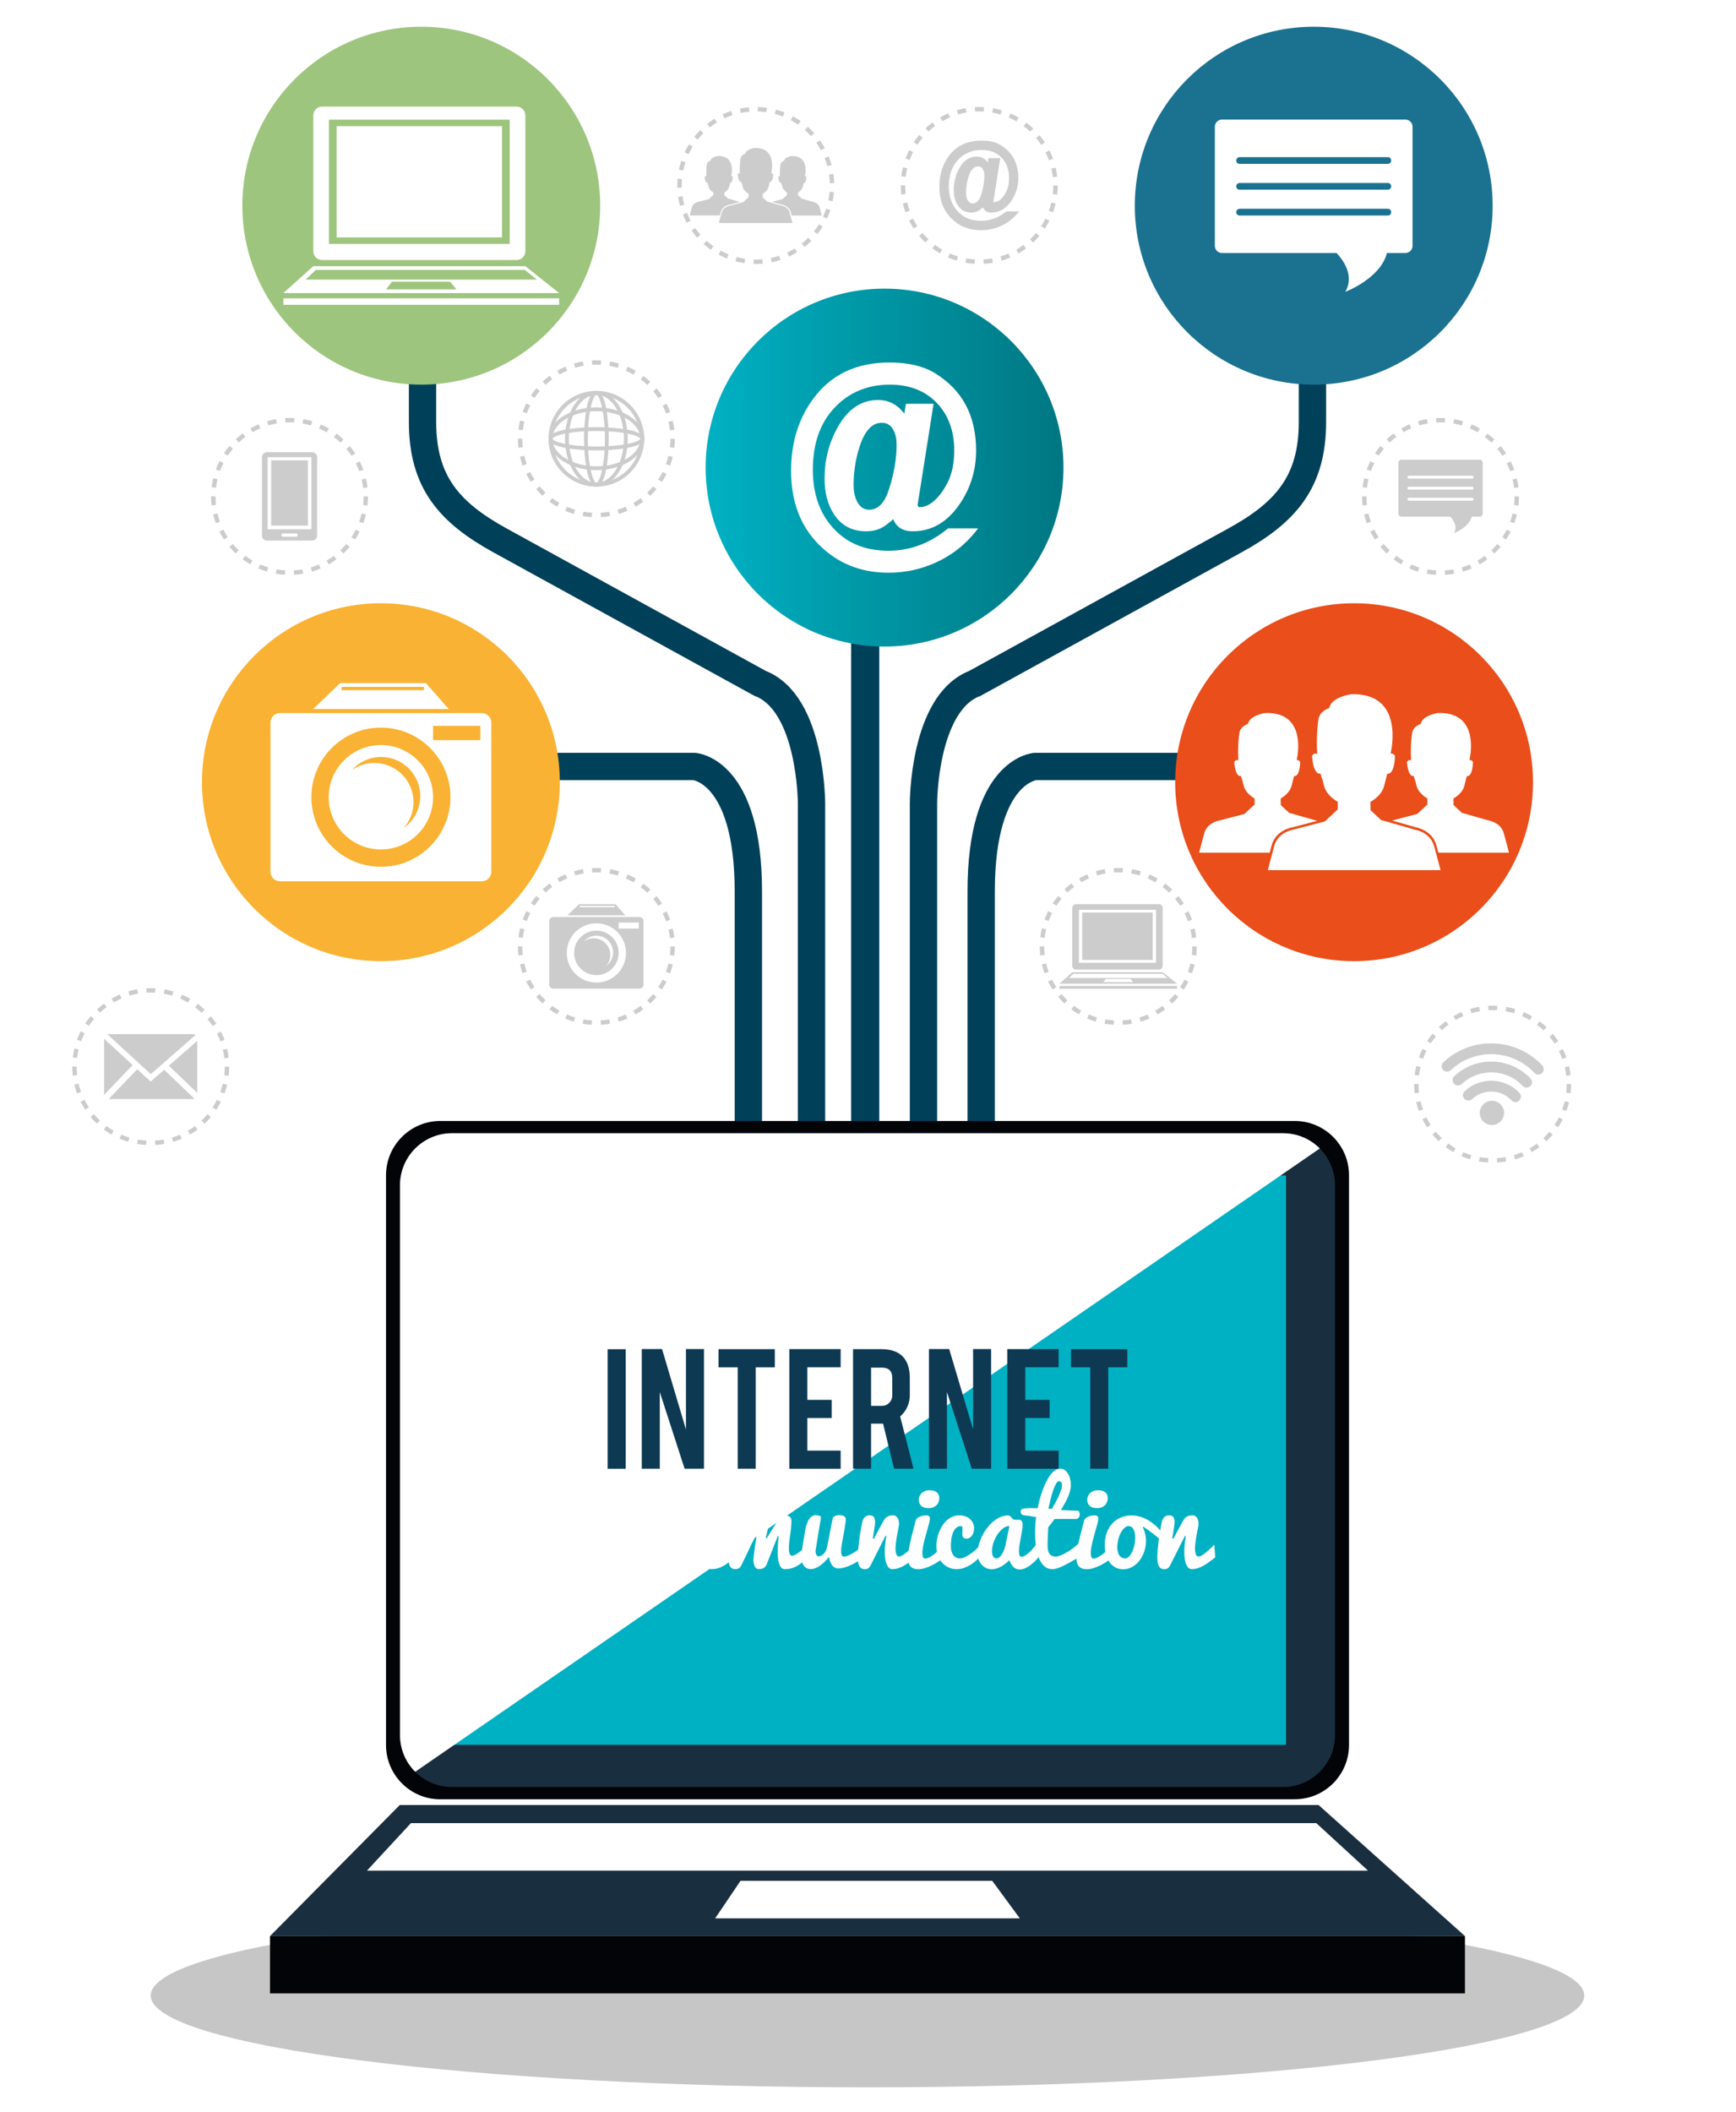 <?xml version="1.0" encoding="UTF-8"?><svg xmlns="http://www.w3.org/2000/svg" xmlns:xlink="http://www.w3.org/1999/xlink" viewBox="0 0 324.65 394.88"><defs><style>.cls-1{fill:url(#linear-gradient);}.cls-1,.cls-2,.cls-3,.cls-4,.cls-5,.cls-6,.cls-7,.cls-8,.cls-9,.cls-10,.cls-11,.cls-12,.cls-13{stroke-width:0px;}.cls-2{fill:#e94e1b;}.cls-14{stroke-dasharray:0 0 1.66 1.66;}.cls-14,.cls-15,.cls-16,.cls-17,.cls-18,.cls-19,.cls-20,.cls-21{fill:none;stroke-miterlimit:10;}.cls-14,.cls-15,.cls-17,.cls-18,.cls-20,.cls-21{stroke:#cdcccc;stroke-width:.82px;}.cls-3{fill:#9ec57e;}.cls-15{stroke-dasharray:0 0 1.66 1.66;}.cls-16{stroke-width:5.11px;}.cls-16,.cls-19{stroke:#004059;}.cls-22{isolation:isolate;}.cls-4{fill:#020408;}.cls-5{fill:#0d3953;}.cls-17{stroke-dasharray:0 0 1.66 1.66;}.cls-6{fill:#cdcccc;}.cls-18{stroke-dasharray:0 0 1.66 1.66;}.cls-7,.cls-9{fill:#fff;}.cls-8{fill:#192e3e;}.cls-9{mix-blend-mode:soft-light;}.cls-10{fill:#00b1c3;}.cls-19{stroke-width:5.27px;}.cls-11{fill:#c6c6c6;}.cls-12{fill:#1a7290;}.cls-20{stroke-dasharray:0 0 1.66 1.66;}.cls-21{stroke-dasharray:0 0 1.66 1.66;}.cls-13{fill:#f9b233;}</style><linearGradient id="linear-gradient" x1="131.96" y1="87.43" x2="198.88" y2="87.43" gradientUnits="userSpaceOnUse"><stop offset="0" stop-color="#00b1c3"/><stop offset="1" stop-color="#007782"/></linearGradient></defs><g class="cls-22"><g id="Capa_1"><rect class="cls-7" x="-33.47" y="-18.65" width="379.96" height="425.2"/><path class="cls-14" d="m283.65,92.82c0,7.88-6.39,14.27-14.26,14.27s-14.26-6.39-14.26-14.27,6.39-14.26,14.26-14.26,14.26,6.39,14.26,14.26Z"/><path class="cls-6" d="m276.7,85.96h-14.62c-.31,0-.57.26-.57.57v9.5c0,.31.25.57.57.57h9.13c.52.56,1.45,1.81.7,3.1,0,0,2.82-1.07,3.32-3.1h1.48c.31,0,.57-.26.57-.57v-9.5c0-.31-.26-.57-.57-.57Zm-1.4,7.65h-11.82c-.15,0-.27-.12-.27-.27s.12-.27.27-.27h11.82c.15,0,.27.12.27.27s-.12.27-.27.27Zm0-2.06h-11.82c-.15,0-.27-.12-.27-.27s.12-.27.27-.27h11.82c.15,0,.27.12.27.27s-.12.27-.27.27Zm0-2.06h-11.82c-.15,0-.27-.12-.27-.27s.12-.27.27-.27h11.82c.15,0,.27.12.27.27s-.12.27-.27.27Z"/><path class="cls-18" d="m42.45,199.44c0,7.88-6.38,14.26-14.26,14.26s-14.26-6.39-14.26-14.26,6.38-14.26,14.26-14.26,14.26,6.39,14.26,14.26Z"/><path class="cls-6" d="m30.7,200.03l-2.53,2.21-2.51-2.31-5.33,5.57h15.79c.09,0,.18-.02.26-.04l-5.68-5.43Z"/><polygon class="cls-6" points="31.58 199.27 36.89 204.35 36.89 194.62 31.58 199.27"/><path class="cls-6" d="m28.19,200.85l8.39-7.33c-.13-.1-.29-.15-.46-.15h-15.87c-.06,0-.12,0-.17.02l8.12,7.46Z"/><polygon class="cls-6" points="19.47 194.24 19.47 204.72 24.81 199.14 19.47 194.24"/><path class="cls-15" d="m293.4,202.72c0,7.88-6.39,14.26-14.26,14.26s-14.27-6.39-14.27-14.26,6.39-14.26,14.27-14.26,14.26,6.39,14.26,14.26Z"/><path class="cls-6" d="m288.37,200.65c-.41.38-1.05.36-1.43-.05-4.18-4.45-11.19-4.67-15.64-.5-.41.38-1.05.36-1.43-.04-.38-.41-.36-1.05.05-1.43,5.26-4.94,13.56-4.68,18.5.59.38.41.36,1.05-.04,1.43Z"/><path class="cls-6" d="m286.18,203.09c-.41.38-1.05.36-1.43-.04-3.04-3.24-8.15-3.4-11.39-.36-.41.38-1.05.36-1.43-.04-.38-.41-.36-1.05.04-1.43,4.06-3.81,10.45-3.6,14.26.45.38.41.36,1.05-.05,1.43Z"/><path class="cls-6" d="m284.11,205.8c-.41.38-1.05.36-1.43-.05-1.97-2.1-5.29-2.21-7.39-.23-.41.38-1.05.36-1.43-.05-.38-.41-.36-1.05.05-1.43,2.92-2.74,7.52-2.59,10.25.32.38.41.36,1.05-.05,1.43Z"/><path class="cls-6" d="m280.66,206.53c.86.91.81,2.35-.1,3.21-.91.86-2.35.81-3.21-.1-.86-.91-.81-2.35.1-3.2.91-.86,2.35-.81,3.21.1Z"/><path class="cls-18" d="m125.79,82.04c0,7.88-6.38,14.26-14.26,14.26s-14.26-6.39-14.26-14.26,6.38-14.26,14.26-14.26,14.26,6.39,14.26,14.26Z"/><path class="cls-6" d="m111.53,84.22c-3.09,0-8.95-.46-8.95-2.18s5.85-2.17,8.95-2.17,8.95.45,8.95,2.17-5.85,2.18-8.95,2.18Zm0-3.63c-2.27,0-4.4.18-6,.52-1.85.39-2.23.83-2.23.93s.38.54,2.23.93c1.6.34,3.73.52,6,.52s4.4-.19,6-.52c1.85-.39,2.23-.83,2.23-.93s-.38-.54-2.23-.93c-1.6-.34-3.73-.52-6-.52Z"/><path class="cls-6" d="m111.53,87.91c-4.93,0-8.95-2.63-8.95-5.87s4.01-5.87,8.95-5.87,8.95,2.63,8.95,5.87-4.02,5.87-8.95,5.87Zm0-11.02c-4.54,0-8.23,2.31-8.23,5.15s3.69,5.15,8.23,5.15,8.23-2.31,8.23-5.15-3.69-5.15-8.23-5.15Z"/><path class="cls-6" d="m111.53,90.99c-1.83,0-2.31-5.85-2.31-8.95s.48-8.95,2.31-8.95,2.31,5.85,2.31,8.95-.48,8.95-2.31,8.95Zm0-17.17c-.54,0-1.59,2.9-1.59,8.23s1.05,8.23,1.59,8.23,1.59-2.9,1.59-8.23-1.05-8.23-1.59-8.23Z"/><path class="cls-6" d="m111.53,90.99c-3.24,0-5.87-4.01-5.87-8.95s2.63-8.95,5.87-8.95,5.87,4.01,5.87,8.95-2.63,8.95-5.87,8.95Zm0-17.17c-2.84,0-5.15,3.69-5.15,8.23s2.31,8.23,5.15,8.23,5.15-3.69,5.15-8.23-2.31-8.23-5.15-8.23Z"/><path class="cls-6" d="m111.53,90.99c-4.93,0-8.95-4.01-8.95-8.95s4.01-8.95,8.95-8.95,8.95,4.01,8.95,8.95-4.02,8.95-8.95,8.95Zm0-17.17c-4.54,0-8.23,3.69-8.23,8.23s3.69,8.23,8.23,8.23,8.23-3.69,8.23-8.23-3.69-8.23-8.23-8.23Z"/><path class="cls-18" d="m68.41,92.82c0,7.88-6.38,14.26-14.26,14.26s-14.26-6.39-14.26-14.26,6.39-14.26,14.26-14.26,14.26,6.39,14.26,14.26Z"/><path class="cls-6" d="m58.37,84.56h-8.45c-.51,0-.93.41-.93.92v14.68c0,.51.41.92.93.92h8.45c.51,0,.93-.41.93-.92v-14.68c0-.51-.41-.92-.93-.92Zm-3,15.79h-2.45c-.17,0-.3-.13-.3-.3s.13-.3.3-.3h2.45c.16,0,.3.13.3.3s-.13.3-.3.3Zm2.21-2.07h-6.86v-12.2h6.86v12.2Zm.66.69h-8.19v-13.49h8.19v13.49Z"/><circle class="cls-20" cx="141.33" cy="34.68" r="14.26" transform="translate(102.95 175.05) rotate(-88.49)"/><path class="cls-6" d="m147.69,39.73c-.31-1.08-1.51-1.27-1.51-1.27l-2.63-.75-.02.03-.9-.84h0s0-.65,0-.65c.49-.29.95-.72,1.09-1.28.03-.1.05-.19.07-.28h0s.08-.29.18-.69c.6.08.62-1.4.62-1.4-.07-.18-.21-.21-.33-.2,0-.04,0-.08,0-.12,0,0,1.14-4.77-3.19-4.61,0,0-1.58.23-1.73,1.1,0,0-.79.22-.87.93,0,0-.21,1.26-.1,2.72-.15-.04-.32-.04-.41.18,0,0,.07,1.5.67,1.4.05.17.1.34.16.5.04.14.08.3.12.47.14.56.6.99,1.09,1.28v.61h0s-1.02.95-1.02.95l-2.51.66s-1.2.18-1.51,1.27l-.53,1.96h13.77l-.53-1.96Z"/><path class="cls-6" d="m136.44,38.27l1.96-.51c-.06-.02-.11-.02-.11-.02l-2.09-.6v.02s-.73-.66-.73-.66h0s0-.52,0-.52c.39-.23.75-.57.87-1.01.02-.08.04-.15.06-.22h0s.06-.23.14-.55c.48.07.49-1.11.49-1.11-.06-.14-.16-.17-.26-.16,0-.03,0-.07,0-.1,0,0,.91-3.78-2.53-3.66,0,0-1.25.18-1.37.87,0,0-.62.18-.69.74,0,0-.17,1-.08,2.16-.12-.03-.26-.03-.33.14,0,0,.05,1.19.54,1.11.04.14.08.27.13.4.03.11.06.24.1.37.11.44.48.78.87,1.01v.49h0s-.81.75-.81.75l-1.99.52s-.96.15-1.2,1l-.42,1.55h5.63l.17-.61c.32-1.15,1.52-1.39,1.66-1.41Z"/><path class="cls-6" d="m148.19,40.3h5.49l-.42-1.55c-.24-.86-1.2-1-1.2-1l-2.09-.6v.02s-.73-.66-.73-.66h0s0-.52,0-.52c.39-.23.76-.57.87-1.01.02-.08.04-.15.06-.22h0s.06-.23.14-.55c.47.07.49-1.11.49-1.11-.06-.14-.16-.17-.26-.16,0-.03,0-.07,0-.1,0,0,.91-3.78-2.53-3.66,0,0-1.25.18-1.37.87,0,0-.62.18-.69.74,0,0-.17,1-.08,2.16-.12-.03-.26-.03-.32.14,0,0,.05,1.19.53,1.11.04.14.08.27.13.4.03.11.06.24.1.37.11.44.48.78.86,1.01v.49h0s-.81.75-.81.75l-1.99.52s0,0,0,0l1.86.53c.15.03,1.34.27,1.66,1.41l.17.62h.14Z"/><path class="cls-17" d="m197.39,34.68c0,7.88-6.39,14.26-14.26,14.26s-14.26-6.39-14.26-14.26,6.38-14.26,14.26-14.26,14.26,6.39,14.26,14.26Z"/><path class="cls-6" d="m188.18,39.52h2.4l-.22.28c-.82,1.03-1.85,1.83-3.09,2.41-1.21.56-2.49.84-3.83.84-2.21,0-4.06-.74-5.54-2.23-1.49-1.49-2.23-3.45-2.23-5.89s.69-4.47,2.08-6.14c1.38-1.66,3.31-2.5,5.78-2.5,1.49,0,2.69.28,3.62.85,2.19,1.34,3.28,3.39,3.28,6.16,0,1.56-.44,2.99-1.3,4.27-.99,1.45-2.23,2.17-3.74,2.17-.79,0-1.31-.32-1.56-.97-.37.33-.69.57-.97.71-.34.17-.74.26-1.2.26-1.1,0-1.94-.44-2.53-1.33-.51-.76-.77-1.72-.77-2.88,0-1.45.34-2.8,1.03-4.04.81-1.48,1.89-2.22,3.24-2.22.85,0,1.55.36,2.1,1.08l.12-.78h2.21l-1.27,8.04c0,.13.06.2.17.2.45,0,.91-.25,1.38-.74.35-.37.65-.82.89-1.33.32-.68.48-1.5.48-2.45,0-1.56-.47-2.83-1.39-3.8-.93-.97-2.17-1.45-3.73-1.45-1.79,0-3.26.61-4.42,1.84-1.15,1.23-1.73,2.87-1.73,4.94,0,1.89.53,3.43,1.58,4.61,1.1,1.24,2.58,1.86,4.44,1.86,1.71,0,3.28-.58,4.71-1.74l.04-.05Zm-4.49-3.83c.26-1,.4-1.94.4-2.84,0-.46-.08-.84-.25-1.15-.2-.4-.51-.59-.93-.59-.79,0-1.4.67-1.81,2.01-.3.95-.44,1.94-.44,2.96,0,.48.08.9.26,1.26.22.47.55.7.98.7.51,0,.93-.28,1.25-.83.18-.31.36-.82.55-1.52Z"/><path class="cls-18" d="m223.39,176.97c0,7.88-6.39,14.26-14.26,14.26s-14.27-6.39-14.27-14.26,6.39-14.26,14.27-14.26,14.26,6.39,14.26,14.26Z"/><path class="cls-6" d="m216.73,169.07h-15.51c-.38,0-.7.31-.7.7v10.83c0,.38.31.7.7.7h15.51c.38,0,.7-.31.7-.7v-10.83c0-.39-.31-.7-.7-.7Zm-.55,10.95h-14.41v-9.9h14.41v9.9Z"/><rect class="cls-6" x="202.38" y="170.63" width="13.19" height="8.87"/><rect class="cls-6" x="198.14" y="184.36" width="21.98" height=".52"/><path class="cls-6" d="m217.43,181.79h-16.91l-2.38,2.14h21.98l-2.69-2.14Zm-16.7.3h16.66l.95.78h-18.42l.81-.78Zm5.6,1.56l.46-.61h4.63l.51.61h-5.61Z"/><path class="cls-21" d="m125.79,176.97c0,7.88-6.39,14.26-14.26,14.26s-14.26-6.39-14.26-14.26,6.38-14.26,14.26-14.26,14.26,6.39,14.26,14.26Z"/><path class="cls-6" d="m111.53,174.01c-2.3,0-4.16,1.86-4.16,4.16s1.86,4.16,4.16,4.16,4.16-1.86,4.16-4.16-1.86-4.16-4.16-4.16Zm1.81,6.62c.49-.55.79-1.27.79-2.07,0-1.72-1.4-3.12-3.12-3.12-.67,0-1.29.21-1.8.57.57-.65,1.4-1.05,2.33-1.05,1.72,0,3.12,1.4,3.12,3.12,0,1.06-.52,1.99-1.32,2.55Z"/><path class="cls-6" d="m119.58,171.47h-16.1c-.42,0-.76.34-.76.75v11.89c0,.42.34.75.76.75h16.1c.42,0,.76-.34.76-.75v-11.89c0-.42-.34-.75-.76-.75Zm-8.05,12.25c-3.06,0-5.54-2.48-5.54-5.54s2.48-5.54,5.54-5.54,5.54,2.48,5.54,5.54-2.48,5.54-5.54,5.54Zm7.93-10.09h-3.77v-1.13h3.77v1.13Z"/><path class="cls-6" d="m115.12,169.07h-6.83l-2.17,2.08h10.82l-1.83-2.08Zm-.15.56h-6.57v-.26h6.57v.26Z"/><line class="cls-19" x1="161.8" y1="114.61" x2="161.8" y2="252.02"/><path class="cls-16" d="m245.44,44.13v34.8c0,11.16-4.97,16.89-14.52,22.13l-48.61,26.72c-9.61,3.68-9.61,22.4-9.61,22.4v101.84"/><path class="cls-16" d="m79.02,44.13v34.8c0,11.16,4.97,16.89,14.51,22.13l48.62,26.72c9.61,3.68,9.61,22.4,9.61,22.4v101.84"/><path class="cls-16" d="m101.06,143.32h28.78s10.11.66,10.11,23.36v85.33"/><path class="cls-16" d="m222.38,143.32h-28.78s-10.11.66-10.11,23.36v85.33"/><path class="cls-1" d="m198.88,87.43c0,18.48-14.98,33.46-33.46,33.46s-33.46-14.98-33.46-33.46,14.98-33.46,33.46-33.46,33.46,14.98,33.46,33.46Z"/><path class="cls-7" d="m177.28,98.79h5.64l-.52.66c-1.92,2.41-4.33,4.3-7.25,5.67-2.85,1.31-5.84,1.97-8.98,1.97-5.18,0-9.52-1.74-13-5.23-3.49-3.48-5.23-8.09-5.23-13.82s1.62-10.49,4.87-14.4c3.25-3.9,7.76-5.86,13.55-5.86,3.49,0,6.31.67,8.49,2,5.13,3.14,7.69,7.96,7.69,14.45,0,3.67-1.02,7.01-3.07,10.02-2.32,3.39-5.24,5.09-8.76,5.09-1.86,0-3.08-.76-3.67-2.27-.86.79-1.61,1.34-2.27,1.67-.8.4-1.74.6-2.82.6-2.57,0-4.55-1.04-5.94-3.12-1.21-1.79-1.81-4.04-1.81-6.76,0-3.41.8-6.57,2.4-9.47,1.91-3.47,4.45-5.2,7.6-5.2,1.99,0,3.62.85,4.92,2.54l.29-1.83h5.18l-2.98,18.86c0,.31.14.47.41.47,1.06,0,2.13-.57,3.23-1.72.82-.88,1.51-1.92,2.08-3.12.75-1.61,1.12-3.52,1.12-5.75,0-3.67-1.09-6.64-3.27-8.91-2.18-2.27-5.1-3.41-8.75-3.41-4.2,0-7.65,1.44-10.36,4.31-2.71,2.87-4.06,6.74-4.06,11.59,0,4.43,1.23,8.04,3.7,10.81,2.57,2.9,6.05,4.35,10.43,4.35,4.02,0,7.69-1.36,11.03-4.08l.11-.11Zm-10.54-8.98c.62-2.34.93-4.55.93-6.65,0-1.08-.19-1.98-.57-2.71-.48-.93-1.21-1.4-2.19-1.4-1.86,0-3.27,1.57-4.24,4.71-.69,2.23-1.04,4.54-1.04,6.95,0,1.13.2,2.12.6,2.96.53,1.1,1.3,1.64,2.3,1.64,1.21,0,2.18-.65,2.93-1.94.42-.73.85-1.92,1.29-3.56Z"/><path class="cls-13" d="m104.69,146.26c0,18.48-14.98,33.46-33.46,33.46s-33.46-14.98-33.46-33.46,14.98-33.46,33.46-33.46,33.46,14.98,33.46,33.46Z"/><path class="cls-7" d="m71.23,139.31c-5.39,0-9.76,4.37-9.76,9.76s4.37,9.76,9.76,9.76,9.76-4.37,9.76-9.76-4.37-9.76-9.76-9.76Zm4.26,15.52c1.15-1.29,1.84-2.99,1.84-4.85,0-4.04-3.28-7.32-7.32-7.32-1.57,0-3.02.49-4.21,1.34,1.34-1.51,3.29-2.46,5.47-2.46,4.05,0,7.32,3.28,7.32,7.32,0,2.47-1.23,4.66-3.11,5.98Z"/><path class="cls-7" d="m90.11,133.34h-37.76c-.98,0-1.77.79-1.77,1.77v27.9c0,.98.79,1.77,1.77,1.77h37.76c.98,0,1.77-.79,1.77-1.77v-27.9c0-.98-.79-1.77-1.77-1.77Zm-18.88,28.73c-7.18,0-13-5.82-13-13.01s5.82-13.01,13-13.01,13.01,5.82,13.01,13.01-5.82,13.01-13.01,13.01Zm18.6-23.68h-8.84v-2.66h8.84v2.66Z"/><path class="cls-7" d="m79.64,127.72h-16.02l-5.08,4.87h25.39l-4.29-4.87Zm-.35,1.33h-15.41v-.62h15.41v.62Z"/><path class="cls-12" d="m279.14,38.46c0,18.48-14.98,33.46-33.46,33.46s-33.46-14.98-33.46-33.46,14.98-33.46,33.46-33.46,33.46,14.98,33.46,33.46Z"/><path class="cls-7" d="m262.83,22.36h-34.3c-.74,0-1.34.6-1.34,1.34v22.27c0,.74.6,1.34,1.34,1.34h21.42c1.23,1.31,3.4,4.25,1.63,7.26,0,0,6.62-2.5,7.78-7.26h3.46c.74,0,1.34-.6,1.34-1.34v-22.27c0-.74-.6-1.34-1.34-1.34Zm-3.29,17.94h-27.72c-.35,0-.63-.28-.63-.63s.28-.63.63-.63h27.72c.35,0,.63.28.63.63s-.28.63-.63.63Zm0-4.83h-27.72c-.35,0-.63-.28-.63-.63s.28-.63.63-.63h27.72c.35,0,.63.28.63.63s-.28.63-.63.63Zm0-4.83h-27.72c-.35,0-.63-.28-.63-.63s.28-.63.63-.63h27.72c.35,0,.63.28.63.63s-.28.63-.63.63Z"/><path class="cls-3" d="m112.24,38.46c0,18.48-14.98,33.46-33.46,33.46s-33.46-14.98-33.46-33.46S60.3,5,78.78,5s33.46,14.98,33.46,33.46Z"/><path class="cls-7" d="m96.61,19.93h-36.38c-.91,0-1.64.73-1.64,1.64v25.41c0,.9.73,1.64,1.64,1.64h36.38c.9,0,1.64-.73,1.64-1.64v-25.41c0-.9-.73-1.64-1.64-1.64Zm-1.29,25.68h-33.81v-23.23h33.81v23.23Z"/><rect class="cls-7" x="62.95" y="23.59" width="30.93" height="20.8"/><rect class="cls-7" x="52.99" y="55.78" width="51.57" height="1.21"/><path class="cls-7" d="m98.25,49.77h-39.66l-5.6,5.03h51.57l-6.32-5.03Zm-39.18.69h39.08l2.23,1.82h-43.21l1.9-1.82Zm13.13,3.65l1.1-1.44h10.87l1.19,1.44h-13.15Z"/><path class="cls-2" d="m286.69,146.26c0,18.48-14.98,33.46-33.46,33.46s-33.46-14.98-33.46-33.46,14.98-33.46,33.46-33.46,33.46,14.98,33.46,33.46Z"/><path class="cls-7" d="m268.15,158.11c-.72-2.54-3.54-2.97-3.54-2.97l-6.17-1.77-.04.07-2.11-1.96h0s0-1.53,0-1.53c1.15-.68,2.22-1.68,2.56-3,.06-.23.12-.45.17-.66h0s.19-.69.41-1.62c1.4.2,1.45-3.29,1.45-3.29-.17-.42-.48-.5-.78-.46,0-.1.01-.2.01-.29,0,0,2.68-11.18-7.47-10.82,0,0-3.7.53-4.05,2.58,0,0-1.84.53-2.03,2.18,0,0-.48,2.96-.22,6.38-.35-.1-.76-.09-.97.42,0,0,.15,3.51,1.58,3.29.11.4.24.8.38,1.18.09.34.18.7.28,1.09.34,1.32,1.41,2.32,2.56,3v1.44h-.02s-2.39,2.22-2.39,2.22l-5.9,1.54s-2.82.43-3.54,2.97l-1.23,4.6h32.31l-1.23-4.6Z"/><path class="cls-7" d="m241.76,154.68l4.59-1.2c-.15-.04-.25-.06-.25-.06l-4.89-1.4-.03.06-1.67-1.56h0s0-1.22,0-1.22c.91-.54,1.76-1.33,2.03-2.38.05-.18.09-.36.13-.52h0s.15-.55.33-1.28c1.11.16,1.15-2.61,1.15-2.61-.13-.33-.38-.4-.62-.37,0-.08,0-.16,0-.23,0,0,2.12-8.87-5.93-8.59,0,0-2.93.42-3.22,2.05,0,0-1.46.42-1.61,1.73,0,0-.38,2.34-.18,5.06-.27-.08-.6-.07-.77.34,0,0,.12,2.78,1.25,2.61.09.32.19.63.3.94.07.27.14.56.22.87.27,1.04,1.12,1.84,2.03,2.38v1.14h-.01s-1.9,1.76-1.9,1.76l-4.68,1.22s-2.24.34-2.81,2.36l-.98,3.65h13.21l.38-1.44c.77-2.7,3.58-3.25,3.9-3.31Z"/><path class="cls-7" d="m269.33,159.43h12.87l-.98-3.65c-.57-2.01-2.81-2.36-2.81-2.36l-4.89-1.4-.03.06-1.67-1.56h0s0-1.22,0-1.22c.91-.54,1.77-1.33,2.03-2.38.05-.18.09-.36.13-.52h0s.15-.55.33-1.28c1.11.16,1.15-2.61,1.15-2.61-.13-.33-.38-.4-.62-.37,0-.08,0-.16,0-.23,0,0,2.13-8.87-5.93-8.59,0,0-2.94.42-3.22,2.05,0,0-1.46.42-1.61,1.73,0,0-.38,2.34-.18,5.06-.28-.08-.6-.07-.77.34,0,0,.12,2.78,1.26,2.61.09.32.18.63.3.94.07.27.14.56.22.87.27,1.04,1.12,1.84,2.03,2.38v1.14h-.01s-1.9,1.76-1.9,1.76l-4.68,1.22s0,0-.01,0l4.36,1.25c.35.06,3.13.63,3.89,3.3l.39,1.45h.33Z"/><path class="cls-11" d="m296.27,373.13c0,9.48-60.01,17.16-134.04,17.16s-134.04-7.68-134.04-17.16,60.01-17.16,134.04-17.16,134.04,7.68,134.04,17.16Z"/><path class="cls-4" d="m82.35,336.44c-5.61,0-10.16-4.55-10.16-10.16v-106.52c0-5.61,4.55-10.16,10.16-10.16h159.77c5.61,0,10.16,4.54,10.16,10.15v106.52c0,5.61-4.54,10.16-10.16,10.16H82.35Z"/><path class="cls-8" d="m84.52,334.14c-5.37,0-9.72-4.35-9.72-9.72v-102.8c0-5.37,4.35-9.72,9.72-9.72h155.42c5.37,0,9.72,4.35,9.72,9.72v102.8c0,5.37-4.35,9.72-9.72,9.72H84.52Z"/><rect class="cls-10" x="83.96" y="219.8" width="156.54" height="106.45"/><path class="cls-9" d="m246.82,214.74c-1.76-1.76-4.19-2.85-6.88-2.85H84.52c-5.37,0-9.72,4.36-9.72,9.73v102.8c0,2.69,1.09,5.12,2.85,6.87l169.17-116.55Z"/><polygon class="cls-8" points="74.76 337.51 246.59 337.51 273.97 362.02 50.49 362.02 74.76 337.51"/><rect class="cls-4" x="50.49" y="362.02" width="223.47" height="10.71"/><polygon class="cls-7" points="76.85 340.89 246.16 340.89 255.83 349.77 68.63 349.77 76.85 340.89"/><polygon class="cls-7" points="138.48 351.68 185.56 351.68 190.72 358.7 133.74 358.7 138.48 351.68"/><path class="cls-5" d="m117.01,274.63h-3.37v-22.35h3.37v22.35Z"/><path class="cls-5" d="m123.81,252.25l4.47,15.04v-15.04h3.37v22.37h-3.62l-4.64-14.33v14.33h-3.37v-22.37h3.79Z"/><path class="cls-5" d="m137.96,255.66h-3.59v-3.39h10.53v3.39h-3.57v18.96h-3.37v-18.96Z"/><path class="cls-5" d="m147.61,274.63v-22.37h9.6v3.39h-6.23v6.1h4.55v3.39h-4.55v6.1h6.23v3.39h-9.6Z"/><path class="cls-5" d="m164.84,252.27c1.88,0,3.26.52,4.14,1.55.77.9,1.16,2.17,1.16,3.78v3.25c0,1.58-.6,2.92-1.8,4.01l2.5,9.76h-3.65l-2.04-8.42h-2.25v8.42h-3.37v-22.35h5.32Zm2.02,5.39c0-1.3-.64-1.94-1.93-1.94h-2.03v7.15h2.03c.54,0,.99-.19,1.37-.57.37-.38.56-.84.56-1.37v-3.27Z"/><path class="cls-5" d="m177.51,252.25l4.47,15.04v-15.04h3.37v22.37h-3.62l-4.64-14.33v14.33h-3.37v-22.37h3.79Z"/><path class="cls-5" d="m188.37,274.63v-22.37h9.6v3.39h-6.23v6.1h4.55v3.39h-4.55v6.1h6.23v3.39h-9.6Z"/><path class="cls-5" d="m203.88,255.66h-3.59v-3.39h10.53v3.39h-3.57v18.96h-3.37v-18.96Z"/><path class="cls-7" d="m115.72,289.87c-.34.15-.68.34-1,.58-.32.24-.65.51-.98.79-.33.29-.67.59-1.02.91-.35.32-.73.63-1.14.94-.41.31-.86.61-1.34.89-.48.28-1.02.53-1.6.74s-1.23.38-1.93.51c-.7.13-1.48.19-2.33.19-.94,0-1.8-.19-2.55-.57-.76-.38-1.41-.89-1.95-1.54-.54-.65-.95-1.4-1.24-2.26-.29-.86-.44-1.76-.44-2.7,0-.64.07-1.33.21-2.07.14-.74.34-1.49.6-2.26.26-.77.58-1.53.96-2.29.38-.76.81-1.49,1.29-2.19.48-.7,1-1.35,1.58-1.95.57-.6,1.18-1.12,1.84-1.56.65-.44,1.34-.79,2.06-1.04.72-.25,1.47-.38,2.25-.38.5,0,1.01.09,1.53.27.52.18.98.45,1.4.82.41.37.75.84,1.01,1.41.26.57.39,1.23.39,2,0,.52-.08,1.04-.25,1.57-.16.53-.39,1.04-.68,1.52-.29.49-.62.94-1.01,1.37-.39.43-.81.8-1.25,1.11-.45.31-.91.56-1.4.74-.48.18-.96.27-1.45.27-.64,0-1.11-.09-1.43-.26-.32-.17-.47-.42-.47-.74,0-.06,0-.12,0-.2,0-.08,0-.16,0-.24,0-.13,0-.26.02-.39.01-.14.04-.26.08-.37s.1-.2.18-.27c.08-.07.19-.1.33-.1.08,0,.16.01.22.04.06.02.13.05.21.08.08.03.17.05.28.08.11.02.25.04.41.04.45,0,.9-.1,1.36-.29.46-.2.87-.47,1.24-.83.37-.36.67-.78.9-1.27.23-.49.35-1.04.35-1.63,0-.32-.04-.61-.12-.9-.08-.28-.22-.53-.41-.75-.19-.21-.43-.38-.73-.51-.3-.13-.66-.19-1.09-.19-.5,0-1,.11-1.47.33-.48.22-.94.52-1.38.9-.44.38-.86.83-1.25,1.34-.39.52-.76,1.07-1.1,1.66-.34.59-.64,1.21-.91,1.85-.27.64-.5,1.28-.69,1.91-.19.64-.33,1.25-.44,1.85-.1.6-.15,1.15-.15,1.65,0,.72.09,1.35.27,1.88.18.53.43.98.76,1.34.33.36.73.62,1.21.8.48.17,1.01.26,1.61.26.74,0,1.43-.09,2.07-.28.64-.19,1.25-.43,1.83-.73.58-.3,1.14-.64,1.68-1.02.54-.38,1.08-.76,1.63-1.14.54-.38,1.09-.74,1.66-1.09.56-.35,1.16-.64,1.79-.88v2.26Z"/><path class="cls-7" d="m120.08,285.55c.2.41.35.83.46,1.29.1.45.15.88.15,1.3s-.05.83-.14,1.25c-.09.42-.22.83-.39,1.22-.17.39-.38.76-.63,1.1-.25.34-.53.64-.85.89-.32.25-.67.45-1.04.6-.38.15-.78.22-1.21.22-.62,0-1.14-.13-1.58-.4-.44-.27-.8-.62-1.08-1.05-.28-.43-.48-.92-.61-1.47-.13-.55-.19-1.1-.19-1.66,0-.77.12-1.49.35-2.16.23-.67.56-1.25.99-1.74.43-.49.96-.88,1.58-1.16.62-.28,1.32-.42,2.1-.42.66,0,1.29.1,1.87.31.58.21,1.12.48,1.63.83.51.35.98.74,1.42,1.19.44.45.84.91,1.22,1.38l-.2,1.48c-.19-.25-.44-.52-.77-.82-.32-.29-.66-.58-1.02-.86-.36-.28-.71-.54-1.06-.79-.35-.25-.65-.46-.9-.62l-.08.12Zm-3.24,5.84c.24,0,.47-.12.69-.36.22-.24.42-.55.59-.91.17-.37.3-.77.4-1.22.1-.44.15-.87.15-1.27,0-.32-.03-.62-.07-.9-.05-.28-.12-.52-.22-.72-.1-.2-.22-.36-.38-.48-.15-.12-.34-.18-.56-.18-.29,0-.56.12-.82.37-.26.25-.49.56-.68.94-.2.38-.35.8-.46,1.26-.11.46-.17.91-.17,1.33,0,.29.03.57.08.83.06.26.14.48.26.68.12.19.28.35.47.46.2.12.43.17.7.17Z"/><path class="cls-7" d="m127.16,291.45c0-.09,0-.22.02-.39.01-.17.03-.36.06-.58s.06-.45.09-.69c.03-.24.07-.48.1-.72.08-.56.17-1.16.28-1.8h-.16c-.08.1-.18.26-.29.47-.11.21-.26.52-.46.92-.2.41-.45.93-.75,1.58-.3.65-.7,1.46-1.18,2.43-.14.29-.3.48-.49.58-.19.1-.39.15-.61.15-.29,0-.52-.06-.69-.18-.17-.12-.31-.29-.4-.49-.09-.21-.16-.44-.19-.7-.03-.26-.05-.53-.05-.81s.02-.63.05-1.02c.04-.39.08-.8.14-1.24.06-.43.12-.88.19-1.33.07-.45.15-.88.23-1.3.08-.41.16-.79.25-1.13.08-.34.16-.62.23-.84.07-.22.14-.4.2-.54.06-.13.13-.24.21-.31.08-.07.18-.12.29-.15.11-.02.26-.04.43-.04.27,0,.47,0,.62.03.15.02.26.06.34.13.07.07.12.16.13.29.01.13.02.3.02.51,0,.12,0,.26-.02.41,0,.15-.03.32-.05.49-.02.17-.04.35-.07.54-.02.19-.05.37-.08.54-.06.41-.13.84-.2,1.28l.12.13s.09-.15.23-.4c.14-.25.3-.54.5-.88s.41-.7.65-1.08c.23-.37.45-.7.66-.99.2-.29.42-.52.64-.71.23-.19.5-.28.81-.28.29,0,.55.09.75.26.21.17.32.41.32.73,0,.27-.02.53-.05.78-.04.24-.08.48-.13.71-.05.23-.11.46-.16.68-.06.22-.11.45-.16.68-.04.16-.06.26-.06.3,0,.04-.01.07-.01.08l.12.13s.09-.15.24-.39c.15-.24.33-.53.54-.88.21-.34.44-.7.68-1.08.24-.38.47-.71.68-1,.2-.28.41-.52.61-.71.2-.19.45-.29.74-.29.33,0,.61.09.83.26.23.17.34.41.34.73,0,.48-.03.94-.07,1.37-.05.43-.1.86-.17,1.28-.06.42-.12.84-.17,1.27-.05.43-.07.89-.07,1.37,0,.38.05.69.15.92.1.24.22.36.36.36.15,0,.3-.03.46-.09.16-.06.33-.14.49-.24.17-.1.33-.21.49-.34.16-.13.31-.26.46-.4.34-.32.68-.69,1.02-1.09l.18,2.48c-.31.25-.61.5-.92.76-.3.26-.63.5-.96.71-.34.21-.71.39-1.12.52-.41.14-.86.2-1.37.2-.25,0-.46-.08-.63-.25-.17-.16-.31-.39-.41-.69-.1-.29-.18-.64-.23-1.04-.05-.4-.07-.83-.07-1.3,0-.44.02-.91.05-1.4.03-.49.08-.99.13-1.49h-.16l-2.13,5.42c-.18.29-.38.49-.61.59-.22.1-.48.15-.78.15-.22,0-.4-.06-.54-.18-.13-.12-.24-.28-.31-.47-.07-.19-.12-.4-.15-.63-.03-.23-.04-.45-.04-.67Z"/><path class="cls-7" d="m140.93,291.45c0-.09,0-.22.02-.39.01-.17.03-.36.06-.58s.06-.45.09-.69c.03-.24.07-.48.1-.72.08-.56.17-1.16.28-1.8h-.16c-.08.1-.18.26-.29.47-.11.21-.26.52-.46.92-.2.41-.45.93-.75,1.58-.3.65-.7,1.46-1.18,2.43-.14.29-.3.48-.49.58-.19.1-.39.15-.61.15-.29,0-.52-.06-.69-.18-.17-.12-.31-.29-.4-.49-.09-.21-.16-.44-.19-.7-.03-.26-.05-.53-.05-.81s.02-.63.05-1.02c.04-.39.08-.8.14-1.24.06-.43.12-.88.19-1.33.07-.45.15-.88.23-1.3.08-.41.16-.79.25-1.13.08-.34.16-.62.23-.84.07-.22.14-.4.2-.54.06-.13.13-.24.21-.31.08-.07.18-.12.29-.15.11-.02.26-.04.43-.04.27,0,.47,0,.62.03s.26.06.34.13c.07.07.12.16.13.29.01.13.02.3.02.51,0,.12,0,.26-.02.41,0,.15-.03.32-.05.49-.02.17-.04.35-.07.54-.02.19-.05.37-.08.54-.06.41-.13.84-.2,1.28l.12.13s.09-.15.23-.4c.14-.25.3-.54.5-.88s.41-.7.65-1.08c.23-.37.45-.7.66-.99.2-.29.42-.52.64-.71.23-.19.5-.28.81-.28.29,0,.55.09.75.26.21.17.32.41.32.73,0,.27-.02.53-.05.78-.04.24-.08.48-.13.71-.05.23-.11.46-.16.68-.06.22-.11.45-.16.68-.04.16-.06.26-.06.3,0,.04-.01.07-.01.08l.12.13s.09-.15.24-.39c.15-.24.33-.53.54-.88.21-.34.44-.7.68-1.08.24-.38.47-.71.68-1,.2-.28.41-.52.61-.71.2-.19.45-.29.74-.29.33,0,.61.09.83.26.23.17.34.41.34.73,0,.48-.03.94-.07,1.37-.05.43-.1.86-.17,1.28-.06.42-.12.84-.17,1.27-.05.43-.07.89-.07,1.37,0,.38.05.69.15.92.1.24.22.36.36.36s.3-.03.46-.09c.16-.06.33-.14.49-.24.17-.1.33-.21.49-.34.16-.13.31-.26.46-.4.34-.32.68-.69,1.02-1.09l.18,2.48c-.31.25-.61.5-.92.76-.3.26-.63.5-.96.71-.34.21-.71.39-1.12.52-.41.14-.86.2-1.37.2-.25,0-.46-.08-.63-.25-.17-.16-.31-.39-.41-.69-.1-.29-.18-.64-.23-1.04-.05-.4-.07-.83-.07-1.3,0-.44.02-.91.05-1.4.03-.49.08-.99.13-1.49h-.16l-2.13,5.42c-.18.29-.38.49-.61.59-.22.1-.48.15-.78.15-.22,0-.4-.06-.54-.18-.13-.12-.24-.28-.31-.47-.07-.19-.12-.4-.15-.63-.03-.23-.04-.45-.04-.67Z"/><path class="cls-7" d="m158.17,284.02c0,.19-.02.45-.06.77s-.1.68-.16,1.07c-.07.39-.14.79-.22,1.2-.08.41-.15.8-.21,1.15-.07.36-.12.67-.16.94-.04.27-.06.46-.06.56,0,.2,0,.38.01.54,0,.16.03.31.06.43.04.12.09.22.16.28.07.07.18.1.32.1.15,0,.34-.04.56-.12.22-.08.46-.18.7-.31.25-.13.5-.28.76-.44.26-.16.5-.34.74-.52.23-.18.45-.36.64-.54.19-.18.35-.34.47-.5,0,.23,0,.44,0,.63,0,.19,0,.37,0,.54s0,.35,0,.53c0,.18,0,.38,0,.61-.15.15-.34.32-.57.49-.23.17-.48.35-.76.52s-.57.34-.88.5c-.31.16-.62.3-.94.42-.31.12-.63.22-.93.29-.31.07-.59.11-.86.11s-.49-.05-.68-.16-.35-.25-.49-.44c-.14-.19-.25-.41-.35-.68s-.18-.55-.25-.88c-.25.33-.52.63-.8.91-.28.28-.56.52-.85.72-.29.2-.59.36-.88.48-.3.12-.59.17-.87.17-.23,0-.45-.04-.65-.12-.2-.08-.38-.21-.54-.39-.16-.18-.28-.42-.37-.72-.09-.3-.14-.67-.14-1.11,0-.54.06-1.22.19-2.06.13-.83.29-1.78.48-2.85.01-.1.04-.25.08-.42.04-.18.09-.37.16-.58.07-.21.15-.42.25-.64.1-.22.21-.41.35-.59.13-.17.29-.32.47-.43.18-.11.38-.17.6-.18.37.01.64.06.8.14.16.08.24.18.24.3-.06.37-.13.78-.2,1.24-.07.45-.15.91-.23,1.37-.08.46-.15.91-.22,1.35s-.13.83-.19,1.17c-.06.34-.1.62-.13.83-.03.21-.05.32-.05.33,0,.13.01.25.04.36.02.12.06.22.11.31.05.09.11.16.19.22.08.06.17.08.27.08.15,0,.31-.04.47-.12.16-.08.31-.2.46-.35.14-.15.27-.34.38-.56.11-.22.2-.47.25-.75l1.04-5.33c.04-.17.18-.31.42-.42.25-.12.53-.17.84-.17.36,0,.64.06.85.19.21.13.32.29.32.48Z"/><path class="cls-7" d="m160.42,291.22c0-.46.03-1,.08-1.6.06-.6.13-1.22.21-1.85s.18-1.23.28-1.81c.1-.58.21-1.08.3-1.49.08-.32.23-.59.45-.81s.52-.33.9-.33.64.12.79.35c.15.23.22.54.22.92,0,.1-.01.25-.03.42-.02.18-.05.37-.08.59-.03.21-.06.43-.1.66-.04.23-.07.44-.1.63-.03.19-.06.36-.08.5-.02.14-.03.24-.03.29h.21c.04-.08.11-.2.2-.37s.2-.37.31-.59c.12-.22.25-.46.38-.71.14-.25.26-.49.38-.71.12-.23.23-.43.33-.6.1-.17.17-.3.22-.39.22-.38.48-.64.77-.78.29-.14.61-.21.96-.21s.63.15.83.44c.21.29.31.7.31,1.22,0,.08-.02.21-.05.39-.03.18-.07.4-.12.65-.05.25-.1.53-.16.83-.06.3-.11.61-.16.92-.05.31-.09.63-.12.93-.03.31-.05.59-.05.85,0,.43.05.79.16,1.07s.28.42.51.42c.1,0,.23-.03.36-.09.14-.06.28-.15.44-.25.16-.1.32-.22.48-.35.16-.13.33-.27.49-.41.37-.33.76-.7,1.17-1.11l.18,2.35-.52.4c-.29.22-.58.43-.88.65-.3.22-.61.41-.93.58-.32.17-.66.31-1.01.42-.35.11-.72.16-1.1.16s-.71-.28-.97-.83c-.26-.56-.39-1.37-.39-2.44,0-.42.03-.87.08-1.36.06-.49.12-1.01.21-1.57h-.17l-2.75,5.46c-.14.29-.3.48-.47.59s-.38.16-.61.16c-.29,0-.52-.06-.69-.18-.17-.12-.31-.29-.4-.49-.09-.21-.16-.44-.19-.7-.03-.26-.05-.53-.05-.81Z"/><path class="cls-7" d="m176.52,291.18c-.25.23-.57.48-.94.74s-.78.5-1.21.72-.88.4-1.33.55c-.45.15-.88.22-1.29.22-.36,0-.67-.05-.92-.15-.25-.1-.45-.24-.6-.42-.15-.18-.26-.4-.33-.67s-.1-.55-.1-.87c0-.44.05-.95.15-1.54.1-.58.23-1.19.37-1.81.15-.63.3-1.25.47-1.87.17-.62.31-1.2.44-1.72.05-.18.15-.34.29-.47s.31-.23.5-.31c.19-.08.38-.14.58-.18.2-.04.38-.06.54-.06.29,0,.49.05.6.16.1.11.16.25.16.44,0,.15-.04.38-.1.67-.07.29-.16.62-.26.99s-.22.76-.34,1.19c-.12.42-.23.85-.34,1.27-.1.42-.19.84-.26,1.24-.07.4-.11.76-.11,1.09s.04.57.11.75c.07.19.21.28.43.28.25,0,.53-.09.84-.26.31-.17.62-.39.93-.63.31-.25.62-.51.92-.77.3-.27.57-.49.8-.68v2.13Zm-4.69-10.78c0-.16.03-.34.1-.55.07-.2.18-.39.34-.57.16-.18.37-.33.63-.45.26-.12.59-.18.98-.18.25,0,.48.03.69.08.22.06.41.14.57.26.16.12.29.27.38.46.09.19.14.41.14.67,0,.24-.04.47-.12.69-.08.22-.2.42-.37.6-.17.17-.38.32-.63.42-.25.11-.56.16-.92.16-.62,0-1.07-.15-1.36-.44-.29-.29-.44-.68-.44-1.16Z"/><path class="cls-7" d="m179.02,293.41c-.64,0-1.21-.12-1.69-.36-.49-.24-.89-.56-1.22-.95-.33-.4-.58-.86-.75-1.38-.17-.52-.25-1.07-.25-1.64,0-.41.04-.83.12-1.27.08-.44.21-.87.37-1.3.16-.42.37-.83.61-1.21.24-.38.52-.72.84-1.01.32-.29.67-.52,1.07-.69.39-.17.82-.26,1.29-.26.4,0,.77.06,1.11.18.34.12.63.29.87.51s.43.47.57.77c.14.3.21.62.21.96,0,.24-.03.47-.09.7-.06.23-.16.44-.28.62-.12.19-.27.33-.45.45s-.37.17-.59.17c-.33,0-.54-.09-.65-.26-.1-.17-.15-.42-.15-.72,0-.13,0-.26.02-.4.01-.14.02-.27.02-.38,0-.17-.02-.31-.05-.42-.04-.11-.11-.17-.23-.17-.29,0-.53.07-.73.2-.2.14-.38.31-.52.54s-.26.47-.34.74c-.08.28-.15.55-.2.82-.05.27-.08.53-.09.78-.01.25-.02.46-.02.62,0,.25.02.51.07.79.05.27.13.52.26.75.13.23.3.42.51.57.22.15.5.23.84.23s.71-.1,1.11-.31c.41-.21.81-.47,1.22-.78.41-.31.8-.66,1.17-1.04.37-.38.69-.73.95-1.07l.72,1.22c-.52.75-1.09,1.42-1.7,2-.26.25-.54.5-.84.73-.3.24-.62.45-.95.63-.33.18-.68.34-1.04.45-.36.12-.73.17-1.1.17Z"/><path class="cls-7" d="m194.47,290.84c-.16.22-.38.49-.65.79-.27.3-.57.59-.91.86-.34.27-.7.5-1.08.69-.38.19-.77.28-1.15.28-.46,0-.85-.15-1.15-.45-.31-.3-.57-.73-.8-1.3-.17.2-.38.4-.62.6-.25.2-.51.39-.8.55-.29.16-.59.3-.91.4-.31.1-.63.16-.94.16-.34,0-.66-.07-.98-.2-.32-.14-.6-.33-.84-.59-.25-.26-.44-.57-.59-.93-.15-.37-.22-.78-.22-1.24,0-.52.07-1.06.22-1.62.15-.55.35-1.09.61-1.62.26-.53.56-1.03.92-1.49.35-.47.74-.88,1.16-1.23.42-.35.86-.63,1.33-.83.46-.21.94-.31,1.42-.31.16,0,.29.03.38.09.09.06.17.13.23.22.06.08.12.16.17.24.06.08.13.13.21.17.08.04.17.06.26.07.09.01.18.02.27.02.08,0,.16,0,.24,0,.08,0,.16,0,.24,0,.11,0,.2.01.29.03s.17.07.24.14c.07.07.12.17.16.29.04.13.06.3.06.51,0,.34-.04.71-.11,1.12-.07.41-.15.83-.23,1.26s-.16.86-.23,1.29c-.07.43-.11.84-.11,1.22,0,.33.03.59.09.77.06.19.19.28.38.28.15,0,.3-.04.46-.11.16-.07.32-.17.49-.29.16-.12.33-.25.49-.4.16-.15.32-.31.47-.47.34-.38.69-.8,1.04-1.28l.5,2.33Zm-8.96-.83c0,.17.01.34.04.51.02.16.07.31.13.44.06.13.15.23.25.31.11.08.24.12.4.12.26,0,.49-.11.7-.34.21-.22.39-.49.55-.81.15-.32.28-.64.37-.98.09-.34.16-.62.18-.84l.64-3.08c-.29,0-.57.07-.84.22-.27.14-.53.34-.77.58-.24.25-.46.52-.67.84-.2.31-.38.64-.52.99-.15.35-.26.69-.34,1.04-.08.35-.12.68-.12.99Z"/><path class="cls-7" d="m201.96,291.06c-.67.39-1.27.73-1.79,1.03-.52.29-.99.54-1.4.73s-.77.34-1.09.44c-.32.1-.61.15-.87.15-.53,0-1-.16-1.41-.48-.41-.32-.75-.79-1.02-1.39-.27-.6-.48-1.34-.61-2.2-.14-.86-.2-1.83-.2-2.91,0-.42.02-.87.05-1.34.03-.48.08-.95.15-1.42-.21-.03-.37-.05-.49-.08-.12-.02-.24-.05-.37-.07-.13-.02-.29-.05-.49-.08-.2-.03-.49-.06-.87-.1-.17-.02-.3-.06-.39-.12s-.16-.13-.2-.21c-.04-.08-.07-.16-.07-.25,0-.09,0-.16,0-.23,0-.14.07-.25.2-.32.14-.07.31-.13.52-.16.21-.03.45-.05.7-.06.25,0,.5,0,.73,0,.23,0,.44.01.63.02.18,0,.31,0,.38-.02.19-.94.43-1.86.72-2.74.29-.88.62-1.67.98-2.36.36-.69.75-1.24,1.18-1.66.43-.42.87-.62,1.34-.62.3,0,.58.08.82.25.25.17.46.39.63.67.17.28.31.61.4.98s.14.76.14,1.17c0,.34-.05.71-.15,1.09-.1.38-.23.77-.4,1.16-.17.4-.37.8-.59,1.2-.23.41-.47.81-.72,1.21.06,0,.17.01.31.02.15,0,.32,0,.51.02.19,0,.4.02.62.03.22.01.44.02.65.03.21,0,.41.01.59.02.18,0,.33.01.45.02.14,0,.24.08.3.21.06.13.09.3.09.5,0,.24-.07.44-.21.6-.14.15-.29.23-.46.23h-4.03c-.2.28-.41.55-.61.82-.21.27-.4.51-.57.73-.03.43-.05.86-.07,1.28,0,.18-.01.37-.02.56,0,.19-.01.38-.02.57,0,.19-.01.37-.02.55s0,.34,0,.48c0,.38.03.7.1.95.07.26.17.47.3.63.13.16.29.28.49.36.19.07.41.11.65.11.15,0,.33-.03.55-.1.22-.07.46-.17.72-.29.26-.12.54-.27.83-.44.29-.17.58-.35.86-.55s.55-.41.81-.63.49-.45.7-.68v2.69Zm-3.36-13.28c0-.08,0-.16-.02-.26-.01-.09-.03-.18-.07-.27-.04-.08-.09-.15-.16-.21-.07-.06-.18-.08-.31-.08-.18,0-.37.16-.55.48-.19.32-.36.73-.54,1.23-.17.5-.33,1.05-.48,1.65-.15.6-.29,1.19-.41,1.75.1.01.21.03.31.04.1.01.21.02.33.04.21-.36.43-.74.66-1.16.23-.42.43-.83.61-1.23.18-.4.33-.78.45-1.13.12-.35.18-.64.18-.86Z"/><path class="cls-7" d="m208.02,291.18c-.25.23-.57.48-.94.74s-.78.5-1.21.72-.88.4-1.33.55-.88.22-1.29.22c-.36,0-.67-.05-.92-.15-.25-.1-.45-.24-.6-.42-.15-.18-.26-.4-.33-.67s-.1-.55-.1-.87c0-.44.05-.95.15-1.54.1-.58.23-1.19.37-1.81.15-.63.3-1.25.47-1.87.17-.62.31-1.2.44-1.72.05-.18.15-.34.29-.47s.31-.23.5-.31c.19-.08.38-.14.58-.18.2-.04.38-.06.54-.06.29,0,.49.05.6.16.1.11.16.25.16.44,0,.15-.04.38-.1.67-.07.29-.16.62-.26.99s-.22.76-.34,1.19c-.12.42-.23.85-.34,1.27-.1.42-.19.84-.26,1.24-.07.4-.11.76-.11,1.09s.04.57.11.75c.07.19.21.28.43.28.25,0,.53-.09.84-.26.31-.17.62-.39.93-.63.31-.25.62-.51.92-.77.3-.27.57-.49.8-.68v2.13Zm-4.69-10.78c0-.16.03-.34.1-.55.07-.2.18-.39.34-.57.16-.18.37-.33.63-.45.26-.12.59-.18.98-.18.25,0,.48.03.69.08.22.06.41.14.57.26.16.12.29.27.38.46.09.19.14.41.14.67,0,.24-.04.47-.12.69-.08.22-.2.42-.37.6-.17.17-.38.32-.63.42-.25.11-.56.16-.92.16-.62,0-1.07-.15-1.36-.44-.29-.29-.44-.68-.44-1.16Z"/><path class="cls-7" d="m213.71,285.55c.2.41.35.83.46,1.29.1.45.15.88.15,1.3s-.05.83-.14,1.25c-.09.42-.22.83-.39,1.22-.17.39-.38.76-.63,1.1-.25.34-.53.64-.85.89-.32.25-.67.45-1.04.6s-.78.22-1.21.22c-.62,0-1.14-.13-1.58-.4-.44-.27-.8-.62-1.08-1.05-.28-.43-.48-.92-.61-1.47-.13-.55-.19-1.1-.19-1.66,0-.77.12-1.49.35-2.16.23-.67.56-1.25.99-1.74.43-.49.96-.88,1.58-1.16.62-.28,1.32-.42,2.1-.42.66,0,1.29.1,1.87.31.58.21,1.12.48,1.63.83s.98.74,1.42,1.19c.44.45.84.91,1.22,1.38l-.2,1.48c-.19-.25-.44-.52-.77-.82-.32-.29-.66-.58-1.02-.86-.36-.28-.71-.54-1.06-.79-.35-.25-.65-.46-.9-.62l-.08.12Zm-3.24,5.84c.24,0,.47-.12.69-.36.22-.24.42-.55.59-.91s.3-.77.4-1.22c.1-.44.15-.87.15-1.27,0-.32-.03-.62-.07-.9-.05-.28-.12-.52-.22-.72-.1-.2-.22-.36-.38-.48-.15-.12-.34-.18-.56-.18-.29,0-.56.12-.82.37-.26.25-.49.56-.68.94-.2.38-.35.8-.46,1.26-.11.46-.17.91-.17,1.33,0,.29.03.57.08.83.06.26.14.48.26.68.12.19.28.35.47.46.2.12.43.17.7.17Z"/><path class="cls-7" d="m216.43,291.22c0-.46.03-1,.08-1.6s.13-1.22.21-1.85c.08-.63.18-1.23.28-1.81.1-.58.21-1.08.3-1.49.08-.32.23-.59.45-.81s.52-.33.9-.33.64.12.79.35c.15.23.22.54.22.92,0,.1-.01.25-.03.42-.02.18-.05.37-.08.59-.03.21-.06.43-.1.66-.04.23-.07.44-.1.63-.03.19-.06.36-.08.5-.02.14-.03.24-.03.29h.21c.04-.08.11-.2.2-.37s.2-.37.31-.59c.12-.22.25-.46.38-.71.14-.25.26-.49.38-.71.12-.23.23-.43.33-.6.1-.17.17-.3.22-.39.22-.38.48-.64.77-.78.29-.14.61-.21.96-.21s.63.15.83.44c.21.29.31.7.31,1.22,0,.08-.02.21-.05.39-.03.18-.07.4-.12.65-.05.25-.1.53-.16.83-.06.3-.11.61-.16.92-.05.31-.09.63-.12.93-.03.31-.05.59-.05.85,0,.43.05.79.16,1.07s.28.42.51.42c.1,0,.23-.03.36-.09.14-.06.28-.15.44-.25.16-.1.32-.22.48-.35.16-.13.33-.27.49-.41.37-.33.76-.7,1.17-1.11l.18,2.35-.52.4c-.29.22-.58.43-.88.65-.3.22-.61.41-.93.58-.32.17-.66.31-1.01.42s-.72.16-1.1.16-.71-.28-.97-.83c-.26-.56-.39-1.37-.39-2.44,0-.42.03-.87.08-1.36.06-.49.12-1.01.21-1.57h-.17l-2.75,5.46c-.14.29-.3.48-.47.59-.17.1-.38.16-.61.16-.29,0-.52-.06-.69-.18-.17-.12-.31-.29-.4-.49-.09-.21-.16-.44-.19-.7-.03-.26-.05-.53-.05-.81Z"/></g></g></svg>